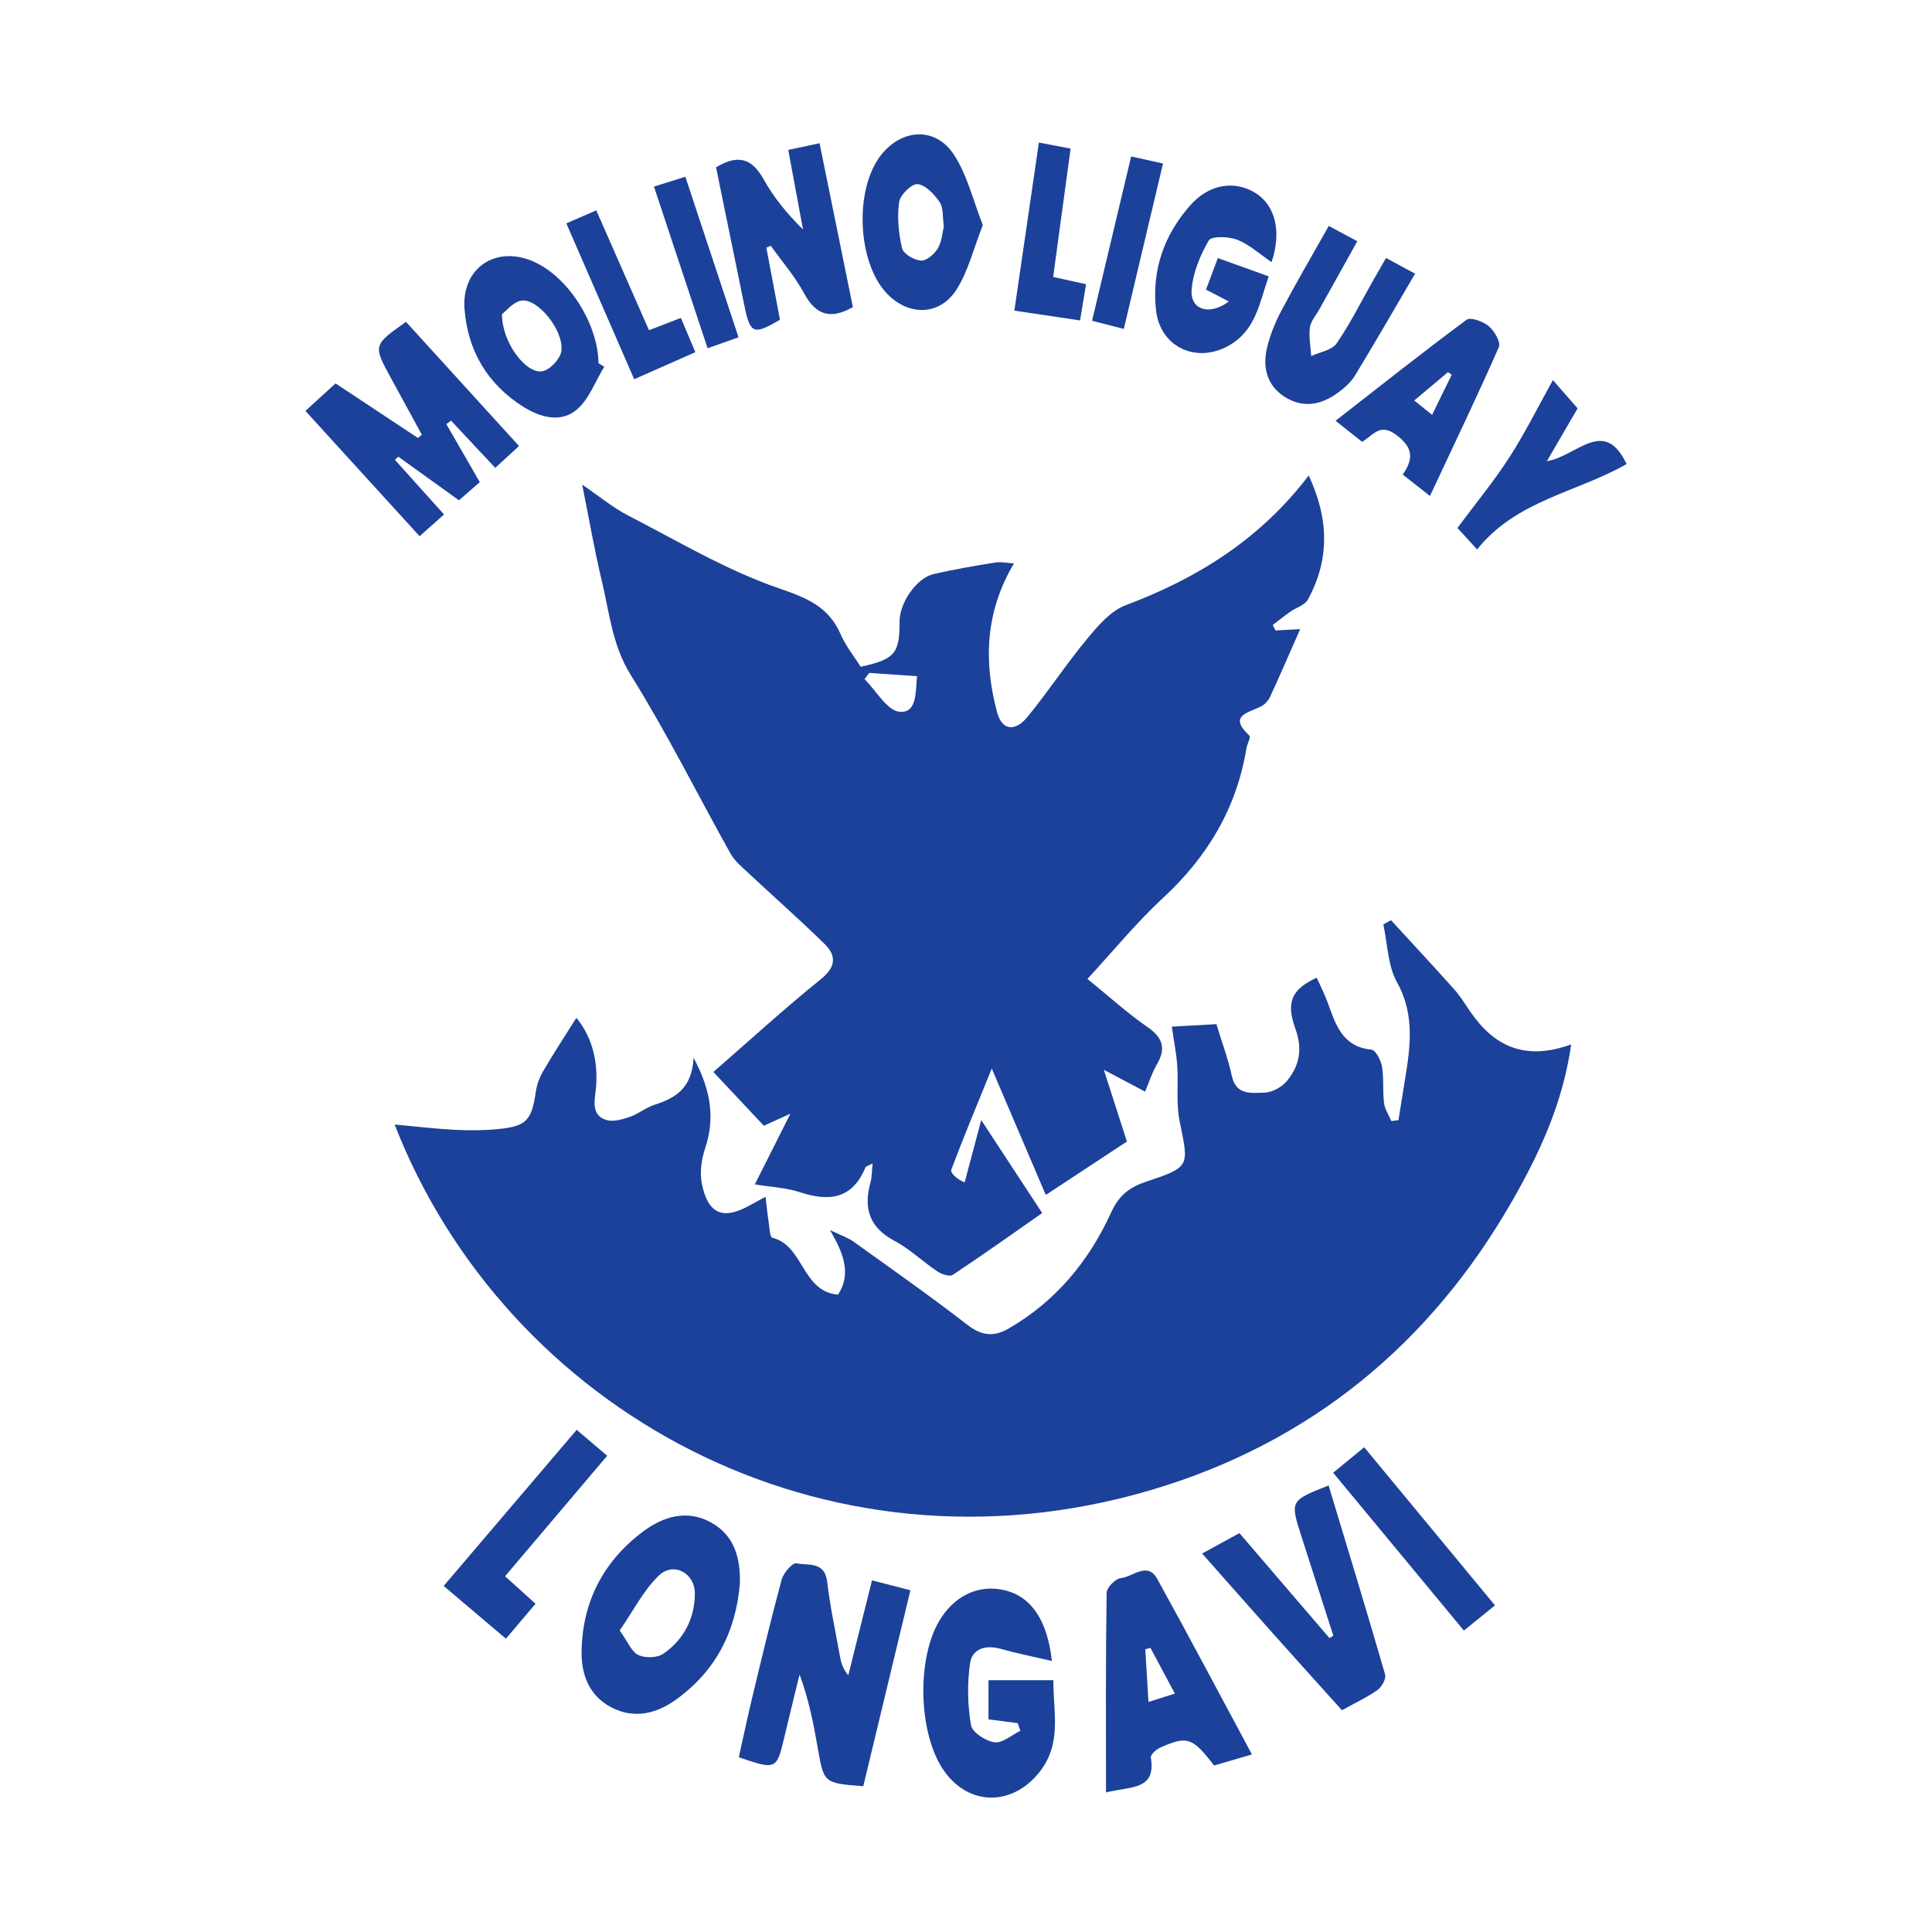 <?xml version="1.0" encoding="UTF-8"?> <svg xmlns="http://www.w3.org/2000/svg" xmlns:xlink="http://www.w3.org/1999/xlink" version="1.1" id="Capa_1" x="0px" y="0px" width="283.46px" height="283.46px" viewBox="0 0 283.46 283.46" xml:space="preserve"> <g> <path fill-rule="evenodd" clip-rule="evenodd" fill="#1C419A" d="M171.927,150.628c1.859-0.104,4.059-0.228,6.545-0.366 c0.776,2.561,1.701,5.042,2.261,7.604c0.631,2.892,2.925,2.477,4.762,2.447c1.13-0.019,2.56-0.799,3.302-1.695 c1.843-2.223,2.355-4.64,1.26-7.678c-1.446-4.008-0.463-5.825,3.127-7.496c0.52,1.159,1.108,2.295,1.549,3.485 c1.199,3.24,2.097,6.64,6.489,7.075c0.612,0.062,1.388,1.565,1.544,2.492c0.293,1.744,0.078,3.569,0.297,5.333 c0.112,0.914,0.701,1.77,1.075,2.652c0.346-0.045,0.692-0.091,1.039-0.135c0.286-1.782,0.569-3.566,0.862-5.347 c0.826-5.036,1.675-9.932-1.074-14.881c-1.358-2.446-1.379-5.635-2.005-8.488c0.376-0.206,0.752-0.413,1.128-0.62 c3.101,3.383,6.229,6.741,9.285,10.162c0.886,0.991,1.588,2.151,2.344,3.253c3.478,5.073,8.007,7.274,14.805,4.81 c-1.223,8.6-4.604,15.868-8.565,22.813c-12.084,21.181-29.82,35.724-53.187,42.601c-48,14.123-94.541-11.792-110.871-53.659 c3.066,0.278,5.958,0.625,8.861,0.775c2.093,0.108,4.213,0.097,6.297-0.106c4.2-0.407,4.951-1.291,5.557-5.493 c0.153-1.065,0.581-2.155,1.127-3.09c1.502-2.566,3.136-5.056,4.823-7.744c2.483,3.015,3.368,6.988,2.768,11.232 c-0.26,1.837-0.083,3.243,1.636,3.76c1.022,0.306,2.359-0.088,3.453-0.463c1.249-0.427,2.33-1.356,3.583-1.761 c3.01-0.969,5.517-2.335,5.758-6.896c2.627,4.906,3.133,8.935,1.684,13.313c-0.532,1.61-0.796,3.526-0.469,5.161 c0.896,4.472,3.131,5.36,7.044,3.16c0.659-0.37,1.329-0.723,2.298-1.25c0.167,1.38,0.265,2.439,0.429,3.49 c0.139,0.88,0.185,2.423,0.562,2.518c4.665,1.172,4.305,7.905,9.655,8.355c1.843-2.901,1.023-5.753-1.205-9.487 c1.718,0.83,2.669,1.135,3.44,1.688c5.614,4.03,11.277,7.997,16.736,12.227c2.103,1.63,3.894,1.793,6.07,0.532 c6.906-3.999,11.771-9.887,15.015-17.016c1.15-2.526,2.689-3.701,5.144-4.521c6.465-2.157,6.281-2.211,4.919-8.801 c-0.547-2.646-0.178-5.471-0.359-8.206C172.606,154.601,172.245,152.85,171.927,150.628z"></path> <path fill-rule="evenodd" clip-rule="evenodd" fill="#1C419A" d="M143.964,164.337c3.137,4.784,5.911,9.014,8.945,13.64 c-4.418,3.086-8.726,6.159-13.136,9.078c-0.456,0.304-1.65-0.116-2.277-0.536c-2.128-1.425-4.012-3.271-6.253-4.459 c-3.682-1.952-4.578-4.75-3.535-8.538c0.227-0.823,0.205-1.715,0.323-2.818c-0.543,0.298-0.972,0.383-1.066,0.606 c-1.945,4.669-5.375,5.009-9.659,3.593c-1.952-0.645-4.09-0.729-6.56-1.135c1.729-3.434,3.304-6.56,5.223-10.368 c-1.702,0.77-2.726,1.233-3.902,1.765c-2.401-2.56-4.831-5.148-7.402-7.886c5.329-4.64,10.407-9.289,15.755-13.605 c2.25-1.816,2.326-3.443,0.546-5.188c-3.716-3.643-7.628-7.086-11.431-10.641c-0.856-0.799-1.8-1.608-2.357-2.606 c-4.873-8.729-9.337-17.707-14.619-26.178c-2.754-4.414-3.141-9.18-4.272-13.873c-1.064-4.416-1.828-8.905-2.869-14.083 c2.61,1.776,4.542,3.4,6.729,4.526c7.289,3.75,14.425,8.033,22.114,10.678c4.173,1.434,7.323,2.705,9.1,6.8 c0.739,1.704,1.962,3.197,2.921,4.719c4.997-1.086,5.729-1.964,5.698-6.613c-0.018-2.773,2.515-6.434,5.03-6.997 c2.961-0.663,5.954-1.201,8.952-1.675c0.951-0.15,1.961,0.078,2.806,0.126c-4.181,6.997-4.501,14.35-2.462,21.884 c0.703,2.601,2.616,2.867,4.455,0.618c3.03-3.706,5.668-7.733,8.723-11.417c1.594-1.922,3.453-4.122,5.659-4.951 c10.548-3.958,19.751-9.681,26.866-19.041c2.984,6.387,3.093,12.346-0.125,18.213c-0.453,0.825-1.735,1.183-2.604,1.798 c-0.867,0.614-1.698,1.28-2.546,1.924c0.134,0.269,0.267,0.537,0.4,0.806c1.048-0.058,2.096-0.115,3.627-0.199 c-1.51,3.422-2.926,6.712-4.43,9.962c-0.265,0.57-0.814,1.143-1.377,1.417c-1.907,0.929-4.785,1.339-1.637,4.255 c0.228,0.21-0.336,1.21-0.443,1.858c-1.442,8.779-5.701,15.902-12.22,21.93c-3.898,3.605-7.284,7.765-11.11,11.901 c3.121,2.531,5.841,5.001,8.834,7.078c2.295,1.593,2.706,3.186,1.326,5.521c-0.666,1.129-1.056,2.421-1.697,3.938 c-1.929-1.02-3.697-1.955-6.056-3.201c1.248,3.878,2.285,7.102,3.386,10.523c-3.925,2.584-7.785,5.126-11.902,7.836 c-2.616-6.123-5.088-11.905-7.924-18.545c-2.204,5.425-4.157,10.092-5.933,14.825c-0.178,0.475,0.721,1.353,1.95,1.887 C142.276,170.68,143.023,167.871,143.964,164.337z M127.537,98.732c-0.233,0.301-0.466,0.602-0.699,0.902 c1.715,1.699,3.322,4.639,5.17,4.798c2.546,0.22,2.312-2.922,2.535-5.226C132.03,99.037,129.783,98.885,127.537,98.732z"></path> <path fill-rule="evenodd" clip-rule="evenodd" fill="#1C419A" d="M127.939,231.869c1.987,0.513,3.581,0.924,5.636,1.453 c-2.326,9.669-4.625,19.229-6.916,28.752c-5.812-0.452-5.784-0.457-6.685-5.651c-0.621-3.582-1.333-7.15-2.662-10.743 c-0.73,2.997-1.479,5.988-2.187,8.99c-1.183,5.023-1.171,5.026-6.729,3.157c0.632-2.834,1.237-5.729,1.929-8.604 c1.406-5.835,2.788-11.679,4.36-17.471c0.264-0.972,1.598-2.501,2.148-2.387c1.696,0.354,4.182-0.34,4.535,2.722 c0.419,3.637,1.208,7.234,1.854,10.846c0.17,0.949,0.405,1.885,1.239,2.855C125.591,241.268,126.721,236.747,127.939,231.869z"></path> <path fill-rule="evenodd" clip-rule="evenodd" fill="#1C419A" d="M149.308,252.815c-1.378-0.178-2.755-0.355-4.28-0.553 c0-1.867,0-3.614,0-5.745c3.04,0,6.082,0,9.523,0c-0.063,4.568,1.347,9.261-2.092,13.542c-3.933,4.896-10.17,4.961-13.847-0.093 c-3.964-5.448-4.225-17.004-0.513-22.628c2.285-3.46,5.78-4.926,9.48-3.977c3.698,0.948,6.09,4.327,6.754,10.332 c-2.699-0.627-5.14-1.104-7.526-1.775c-2.208-0.622-4.167-0.019-4.481,2.115c-0.438,2.974-0.365,6.118,0.135,9.081 c0.177,1.056,2.165,2.343,3.458,2.511c1.174,0.152,2.526-1.074,3.799-1.69C149.581,253.562,149.444,253.188,149.308,252.815z"></path> <path fill-rule="evenodd" clip-rule="evenodd" fill="#1C419A" d="M108.556,232.251c-0.559,7.134-3.584,12.984-9.442,17.163 c-2.825,2.015-6.081,2.824-9.409,1.092c-3.362-1.751-4.455-4.942-4.375-8.402c0.168-7.2,3.257-13.086,9.01-17.393 c2.975-2.227,6.456-3.286,9.991-1.334C107.725,225.252,108.643,228.543,108.556,232.251z M90.924,239.221 c1.192,1.66,1.723,3.114,2.722,3.592c1,0.479,2.783,0.44,3.671-0.173c2.983-2.057,4.596-5.136,4.633-8.77 c0.032-3.083-3.129-4.795-5.305-2.688C94.367,233.392,92.87,236.404,90.924,239.221z"></path> <path fill-rule="evenodd" clip-rule="evenodd" fill="#1C419A" d="M61.897,63.788c-1.51-2.768-3.023-5.532-4.53-8.301 c-2.637-4.844-2.635-4.846,2.2-8.266c5.442,5.979,10.899,11.974,16.583,18.22c-1.164,1.067-2.193,2.013-3.489,3.202 c-2.235-2.388-4.36-4.657-6.486-6.928c-0.229,0.171-0.458,0.342-0.688,0.512c1.574,2.729,3.146,5.457,4.907,8.51 c-0.937,0.817-1.908,1.665-3.057,2.666c-3-2.158-5.95-4.28-8.899-6.401c-0.165,0.154-0.329,0.311-0.493,0.466 c2.36,2.627,4.721,5.253,7.204,8.017c-1.25,1.109-2.305,2.047-3.588,3.188c-5.618-6.166-11.063-12.143-16.751-18.387 c1.489-1.358,2.853-2.601,4.423-4.032c4.069,2.694,8.079,5.35,12.088,8.006C61.513,64.102,61.706,63.944,61.897,63.788z"></path> <path fill-rule="evenodd" clip-rule="evenodd" fill="#1C419A" d="M183.682,257.413c-2.069,0.602-3.833,1.115-5.559,1.617 c-3.18-4.128-3.911-4.393-7.895-2.628c-0.586,0.261-1.45,1.046-1.382,1.457c0.801,4.837-2.907,4.194-6.579,5.128 c0-10.006-0.049-19.649,0.094-29.291c0.011-0.768,1.297-2.084,2.082-2.157c1.759-0.164,3.895-2.5,5.345,0.118 C174.457,240.089,178.954,248.616,183.682,257.413z M168.779,241.76c-0.248,0.074-0.497,0.15-0.746,0.225 c0.148,2.434,0.297,4.868,0.471,7.721c1.618-0.513,2.666-0.845,3.874-1.227C171.023,245.947,169.901,243.854,168.779,241.76z"></path> <path fill-rule="evenodd" clip-rule="evenodd" fill="#1C419A" d="M176.375,227.93c2.005-1.096,3.637-1.987,5.474-2.991 c4.467,5.208,8.836,10.302,13.205,15.397c0.189-0.115,0.379-0.23,0.568-0.346c-1.55-4.83-3.092-9.661-4.648-14.488 c-1.715-5.317-1.721-5.316,3.957-7.558c2.792,9.251,5.61,18.472,8.291,27.731c0.18,0.621-0.486,1.83-1.109,2.273 c-1.525,1.083-3.254,1.879-5.229,2.972c-3.41-3.793-6.819-7.563-10.203-11.356C183.351,235.833,180.047,232.077,176.375,227.93z"></path> <path fill-rule="evenodd" clip-rule="evenodd" fill="#1C419A" d="M112.438,36.339c0.667,3.532,1.334,7.064,1.997,10.57 c-3.849,2.281-4.375,2.072-5.208-1.999c-1.396-6.822-2.793-13.644-4.17-20.366c3.28-1.961,5.292-1.278,6.97,1.742 c1.49,2.682,3.465,5.092,5.788,7.384c-0.708-3.826-1.418-7.653-2.163-11.675c1.568-0.335,2.928-0.625,4.592-0.98 c1.659,8.156,3.284,16.144,4.891,24.044c-3.253,1.847-5.426,1.208-7.16-2.021c-1.333-2.483-3.235-4.662-4.885-6.976 C112.873,36.154,112.655,36.247,112.438,36.339z"></path> <path fill-rule="evenodd" clip-rule="evenodd" fill="#1C419A" d="M176.945,42.491c0.639-1.705,1.139-3.039,1.734-4.628 c2.51,0.902,4.877,1.752,7.464,2.682c-1.366,3.904-1.865,7.894-5.847,10.156c-4.741,2.695-10.087,0.243-10.688-5.204 c-0.646-5.854,1.173-11.015,5.035-15.384c2.764-3.128,6.532-3.705,9.604-1.767c2.818,1.778,3.847,5.588,2.313,10.117 c-1.751-1.189-3.251-2.588-5.027-3.284c-1.258-0.492-3.806-0.562-4.184,0.097c-1.271,2.213-2.36,4.802-2.517,7.31 c-0.182,2.915,2.673,3.752,5.456,1.646c-0.648-0.338-1.196-0.624-1.744-0.909C178.062,43.07,177.575,42.817,176.945,42.491z"></path> <path fill-rule="evenodd" clip-rule="evenodd" fill="#1C419A" d="M88.652,53.806c-1.317,2.146-2.224,4.78-4.054,6.315 c-2.331,1.954-5.336,1.125-7.818-0.438c-5.253-3.31-8.15-8.199-8.625-14.326c-0.474-6.11,4.706-9.481,10.282-6.909 c5.027,2.319,9.295,9.075,9.379,14.843C88.094,53.462,88.373,53.634,88.652,53.806z M73.657,46.086 c-0.052,4.132,3.546,8.872,5.958,8.373c1.114-0.229,2.601-1.826,2.748-2.954c0.394-3.041-3.526-7.826-5.898-7.394 C75.266,44.329,74.266,45.632,73.657,46.086z"></path> <path fill-rule="evenodd" clip-rule="evenodd" fill="#1C419A" d="M144.199,33.029c-1.375,3.478-2.149,6.784-3.877,9.479 c-2.484,3.875-7.076,3.873-10.235,0.519c-4.324-4.592-4.757-15.265-0.824-20.276c3.039-3.87,7.969-4.188,10.672-0.09 C141.923,25.676,142.776,29.439,144.199,33.029z M138.48,33.209c-0.204-1.396-0.041-2.719-0.605-3.542 c-0.786-1.147-2.043-2.504-3.239-2.654c-0.83-0.104-2.571,1.577-2.717,2.627c-0.31,2.217-0.083,4.599,0.433,6.793 c0.192,0.817,1.775,1.738,2.775,1.802c0.806,0.051,1.966-0.95,2.467-1.786C138.189,35.456,138.249,34.142,138.48,33.209z"></path> <path fill-rule="evenodd" clip-rule="evenodd" fill="#1C419A" d="M209.8,72.77c-1.57-1.235-2.692-2.117-3.997-3.145 c1.673-2.362,1.479-4.021-0.973-5.835c-2.391-1.771-3.359,0.079-4.983,1.035c-1.164-0.924-2.361-1.872-3.896-3.09 c6.558-5.109,12.81-10.072,19.222-14.818c0.58-0.43,2.438,0.246,3.257,0.937c0.821,0.693,1.792,2.359,1.482,3.065 C216.745,58.131,213.332,65.234,209.8,72.77z M210.114,60.868c1.06-2.167,1.972-4.031,2.884-5.896 c-0.185-0.123-0.37-0.247-0.556-0.37c-1.574,1.322-3.148,2.645-4.948,4.156C208.388,59.479,209.104,60.055,210.114,60.868z"></path> <path fill-rule="evenodd" clip-rule="evenodd" fill="#1C419A" d="M203.356,37.852c1.363,0.735,2.62,1.414,4.264,2.302 c-2.979,5.075-5.842,10.061-8.832,14.968c-0.616,1.012-1.613,1.861-2.593,2.569c-2.455,1.774-5.15,2.209-7.78,0.49 c-2.538-1.658-3.178-4.281-2.536-7.068c0.441-1.925,1.218-3.822,2.146-5.573c2.176-4.111,4.531-8.128,6.932-12.393 c1.438,0.773,2.666,1.436,4.186,2.253c-1.926,3.453-3.753,6.726-5.577,10c-0.487,0.875-1.254,1.718-1.376,2.644 c-0.181,1.367,0.102,2.796,0.187,4.198c1.271-0.595,3.031-0.853,3.721-1.85c2.016-2.918,3.603-6.132,5.36-9.229 C202.058,40.104,202.669,39.05,203.356,37.852z"></path> <path fill-rule="evenodd" clip-rule="evenodd" fill="#1C419A" d="M74.229,240.429c-3.063-2.596-5.943-5.035-9.137-7.742 c6.526-7.659,12.989-15.243,19.518-22.904c1.542,1.311,2.886,2.454,4.476,3.805c-5.007,5.905-9.949,11.736-14.983,17.674 c1.557,1.406,2.863,2.588,4.467,4.038C77.113,237.019,75.715,238.671,74.229,240.429z"></path> <path fill-rule="evenodd" clip-rule="evenodd" fill="#1C419A" d="M226.956,67.663c4.424-0.716,8.376-6.559,11.694,0.418 c-7.206,4.155-16.123,5.271-21.93,12.531c-1.195-1.307-2.204-2.408-2.885-3.153c2.692-3.624,5.353-6.85,7.605-10.337 c2.271-3.517,4.138-7.294,6.402-11.353c1.396,1.597,2.521,2.886,3.622,4.146C229.965,62.492,228.586,64.863,226.956,67.663z"></path> <path fill-rule="evenodd" clip-rule="evenodd" fill="#1C419A" d="M195.597,216.073c1.602-1.312,2.888-2.366,4.558-3.732 c6.364,7.695,12.689,15.344,19.185,23.196c-1.595,1.293-2.954,2.394-4.563,3.697C208.373,231.502,202.08,223.903,195.597,216.073z"></path> <path fill-rule="evenodd" clip-rule="evenodd" fill="#1C419A" d="M83.089,32.771c1.756-0.762,2.963-1.285,4.396-1.906 c2.616,5.947,5.153,11.718,7.733,17.584c1.613-0.624,2.94-1.137,4.677-1.809c0.681,1.612,1.339,3.171,2.125,5.03 c-3.077,1.36-5.875,2.598-8.973,3.968C89.693,47.938,86.428,40.44,83.089,32.771z"></path> <path fill-rule="evenodd" clip-rule="evenodd" fill="#1C419A" d="M157.077,21.802c-0.885,6.515-1.715,12.621-2.558,18.829 c1.8,0.399,3.167,0.703,4.828,1.071c-0.296,1.778-0.559,3.358-0.885,5.313c-3.284-0.49-6.383-0.952-9.639-1.438 c1.228-8.41,2.392-16.388,3.6-24.661C153.999,21.216,155.372,21.478,157.077,21.802z"></path> <path fill-rule="evenodd" clip-rule="evenodd" fill="#1C419A" d="M164.884,48.256c-1.751-0.448-3.021-0.773-4.658-1.192 c1.912-8.037,3.795-15.957,5.734-24.11c1.593,0.354,2.955,0.655,4.674,1.036C168.719,32.071,166.841,39.996,164.884,48.256z"></path> <path fill-rule="evenodd" clip-rule="evenodd" fill="#1C419A" d="M108.357,49.49c-1.601,0.564-2.909,1.026-4.54,1.603 c-2.664-8.028-5.228-15.755-7.869-23.714c1.592-0.5,2.922-0.919,4.606-1.448C103.18,33.858,105.734,41.567,108.357,49.49z"></path> </g> </svg> 